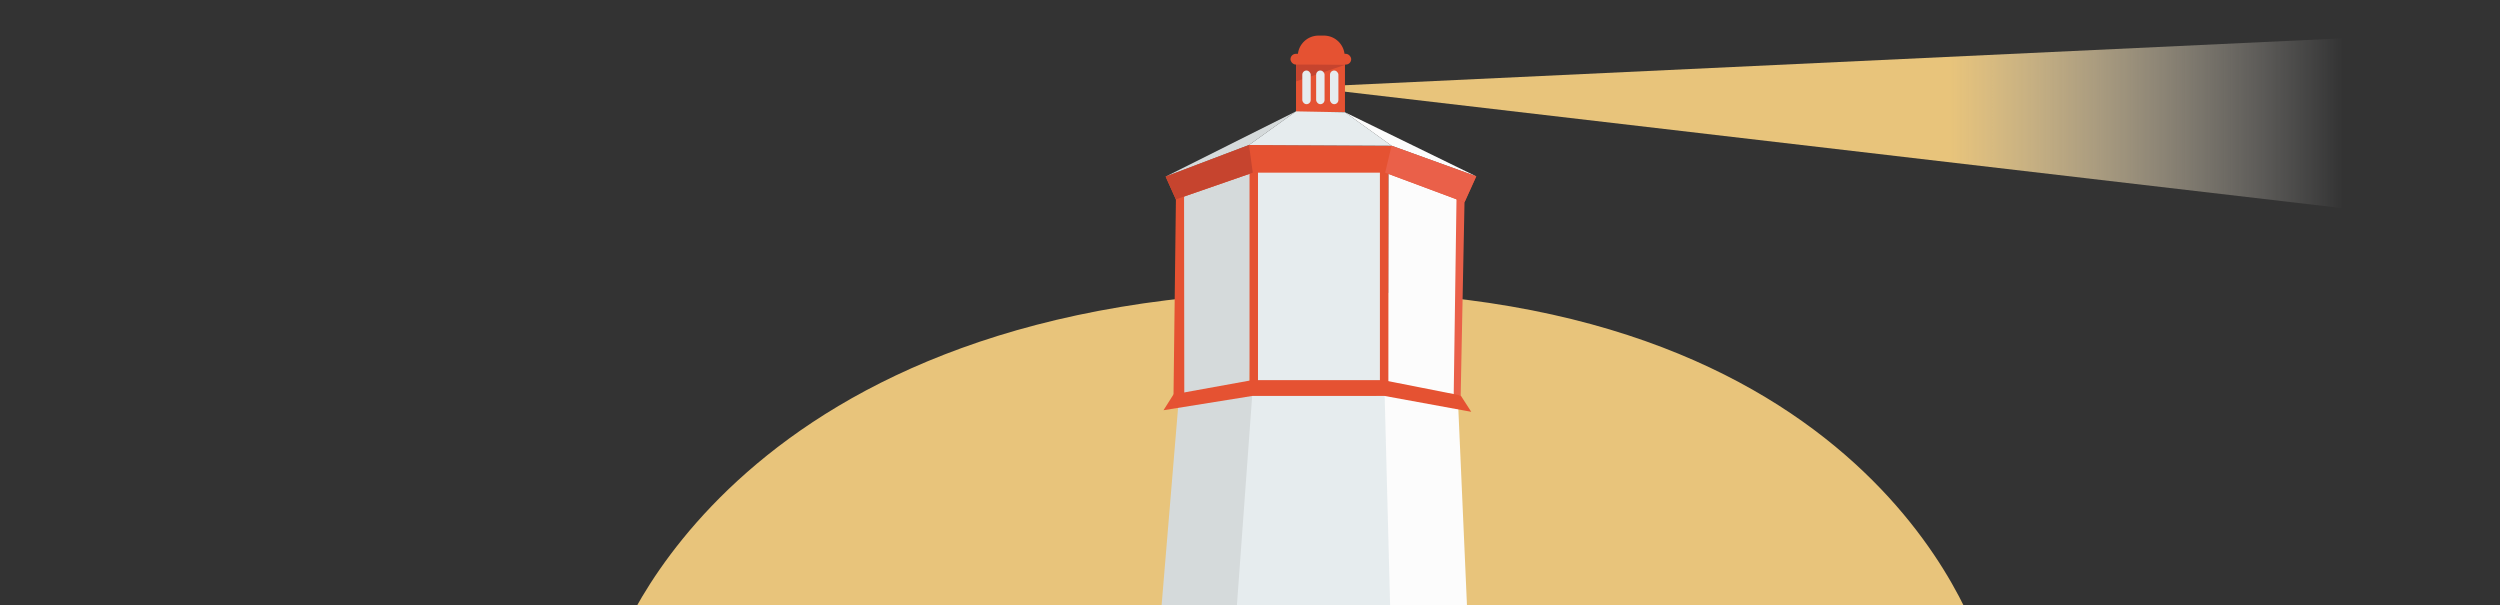 <?xml version="1.0" encoding="UTF-8"?> <svg xmlns="http://www.w3.org/2000/svg" xmlns:xlink="http://www.w3.org/1999/xlink" viewBox="0 0 2046.9 495.41"><rect x="0" y="0" width="2046.9" height="495.41" fill="#333333" stroke="none"/> <defs> <style>.cls-1{fill:#e8c47b;}.cls-2{fill:url(#linear-gradient);}.cls-3{fill:#d5dadb;}.cls-4{fill:#e6ecee;}.cls-5{fill:#fcfcfc;}.cls-6{fill:#ea6049;}.cls-7{fill:#e55232;}.cls-8{fill:#c6442e;}.cls-9{fill:none;}</style> <linearGradient id="linear-gradient" x1="1072.83" y1="103.39" x2="1991.85" y2="103.39" gradientUnits="userSpaceOnUse"> <stop offset="0" stop-color="#e8c47b"></stop> <stop offset="0.57" stop-color="#e8c47b"></stop> <stop offset="0.92" stop-color="#fff" stop-opacity="0"></stop> <stop offset="1" stop-color="#fff" stop-opacity="0"></stop> </linearGradient> </defs> <title>speak.clubs.main</title> <g id="Layer_3" data-name="Layer 3"> <path class="cls-1" d="M1080.52,238.35c-481.2.77-577.26,296.33-577.26,296.33H1623.57S1544.16,237.61,1080.52,238.35Z"></path> <path class="cls-2" d="M1073.14,71.1l918.71-43.2-1.39,151L1073.13,71.8A.35.35,0,0,1,1073.14,71.1Z"></path> <polygon class="cls-3" points="965.37 157.58 965.13 327.06 1023.07 314.26 1026.68 137.9 965.37 157.58"></polygon> <rect class="cls-4" x="1029.33" y="137.14" width="102.95" height="178.26"></rect> <polygon class="cls-5" points="1136.74 138.79 1136.44 318.05 1193.59 328.27 1195.1 157.58 1136.74 138.79"></polygon> <polygon class="cls-5" points="1193.96 333.38 1205.26 590.29 1133.44 590.29 1126.65 319.81 1193.96 333.38"></polygon> <polygon class="cls-4" points="1133.71 324.2 1141.4 619.83 1005.59 619.83 1021.03 321.26 1133.71 324.2"></polygon> <polygon class="cls-3" points="1025.23 324.2 1005.83 590.29 943.18 590.29 965.13 327.06 1025.23 324.2"></polygon> <polygon class="cls-6" points="1199.08 165.63 1195.95 323.77 1190.22 324.32 1192.55 161.07 1199.08 165.63"></polygon> <polygon class="cls-7" points="969.46 159.52 969.65 322.32 960.82 323.93 962.82 160.8 969.46 159.52"></polygon> <rect class="cls-7" x="1023.07" y="138.79" width="6.92" height="175.47"></rect> <rect class="cls-7" x="1129.82" y="138.79" width="6.92" height="175.47"></rect> <rect class="cls-7" x="1061.13" y="48.33" width="40.07" height="43.61"></rect> <polygon class="cls-7" points="962.74 163.25 1025.73 141.39 1134.14 141.39 1199.08 165.63 1208.69 144.39 1139.35 119.31 1022.64 118.7 954.38 144.6 962.74 163.25"></polygon> <polygon class="cls-3" points="954.38 144.6 1061.12 91.18 1022.64 118.7 954.38 144.6"></polygon> <polygon class="cls-4" points="1139.35 119.31 1022.64 118.7 1061.12 91.18 1101.22 91.94 1139.35 119.31"></polygon> <polygon class="cls-5" points="1208.69 144.39 1139.35 119.31 1101.22 91.94 1208.69 144.39"></polygon> <polygon class="cls-8" points="1022.64 118.7 1025.73 141.39 962.74 163.25 954.38 144.6 1022.64 118.7"></polygon> <polygon class="cls-6" points="1139.35 119.31 1134.14 141.39 1199.08 165.63 1208.69 144.39 1139.35 119.31"></polygon> <polygon class="cls-8" points="1101.77 52.93 1061.15 66.68 1061.15 52.11 1101.77 52.93"></polygon> <rect class="cls-7" x="1056.6" y="44.07" width="49.69" height="8.81" rx="4.41"></rect> <rect class="cls-4" x="1066.27" y="57.73" width="6.89" height="27.57" rx="3.45"></rect> <rect class="cls-4" x="1077.61" y="57.73" width="6.89" height="27.57" rx="3.45"></rect> <rect class="cls-4" x="1088.94" y="57.73" width="6.89" height="27.57" rx="3.45"></rect> <path class="cls-7" d="M1079.56,29.15h4.4a17,17,0,0,1,17,17v0a0,0,0,0,1,0,0h-38.4a0,0,0,0,1,0,0v0A17,17,0,0,1,1079.56,29.15Z"></path> <polygon class="cls-7" points="960.84 322.9 952.63 335.87 1025.23 324.2 1133.71 324.2 1204.59 337.17 1195.95 323.77 1132.42 311.23 1025.23 311.23 960.84 322.9"></polygon> <rect class="cls-9" x="923.72" y="7.9" width="526.59" height="578.52"></rect> </g> </svg> 